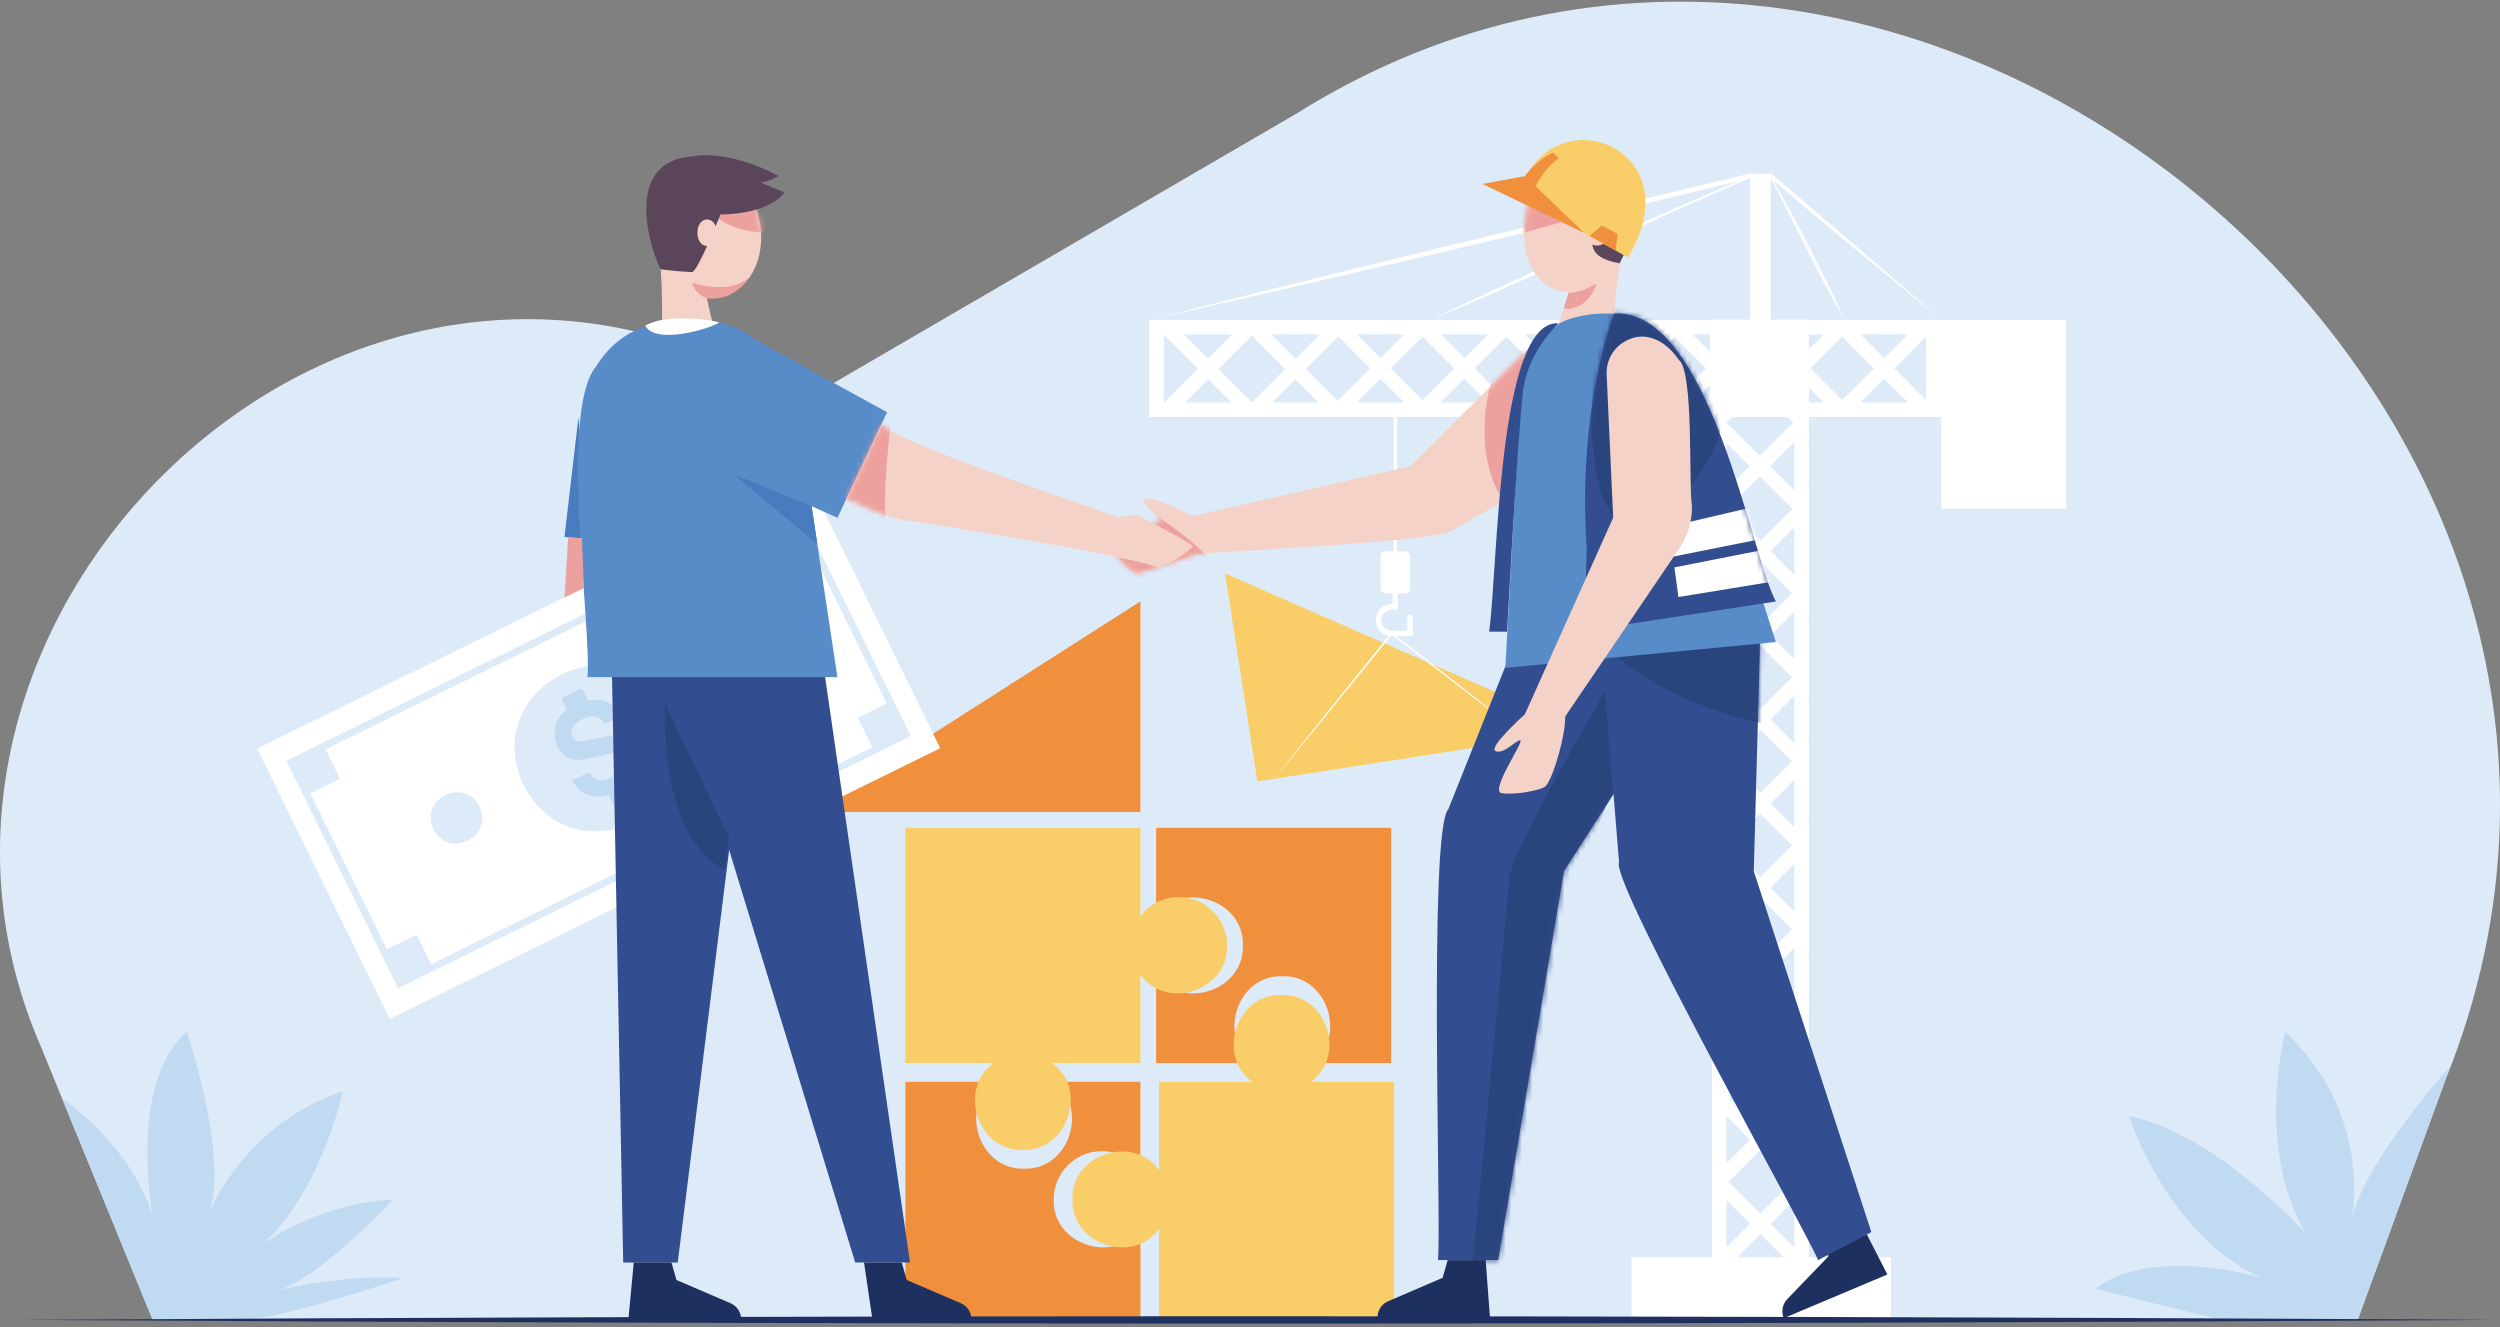<?xml version="1.0" encoding="UTF-8"?>
<svg xmlns="http://www.w3.org/2000/svg" width="469" height="249" viewBox="0 0 469 249" fill="none">
  <rect x="0" y="0" width="469" height="249" fill="#808080" stroke="none"/>
  <g clip-path="url(#clip0_1558_2204)">
    <path d="M28.649 247.613H442.303L458.833 202.433C509.821 76.17 358.358 -50.98 243.061 21.402L154.346 73.044L128.58 64.871C51.556 38.47 -24.817 121.793 7.683 196.375L28.649 247.62V247.613Z" fill="#DDEBF9"></path>
    <path d="M152.062 152.323H213.94V112.819L152.062 152.323Z" fill="#F08F3C"></path>
    <path d="M206.721 215.948C209.665 215.948 212.283 217.355 213.937 219.54V202.946H197.594C204.414 207.728 200.623 219.54 192.126 219.237C183.628 219.54 179.829 207.728 186.657 202.946H192.203H169.855V247.084H213.945V230.489C209.16 237.325 197.369 233.522 197.672 225.015C197.672 220.007 201.726 215.948 206.729 215.948H206.721Z" fill="#F08F3C"></path>
    <path d="M216.891 155.293V171.887C221.668 165.06 233.467 168.855 233.164 177.362C233.467 185.869 221.668 189.672 216.891 182.836V199.431H235.09C228.27 194.649 232.061 182.836 240.559 183.14C249.057 182.836 252.855 194.649 246.027 199.431H260.98V155.293H216.891Z" fill="#F08F3C"></path>
    <path d="M221.154 168.295C218.21 168.295 215.592 169.702 213.937 171.887V155.293H169.848V199.431H186.424C179.604 204.213 183.395 216.025 191.892 215.722C200.39 216.025 204.189 204.213 197.361 199.431H213.937V182.836C218.722 189.672 230.514 185.869 230.211 177.362C230.211 172.354 226.156 168.295 221.154 168.295Z" fill="#F9CE68"></path>
    <path d="M245.889 202.946C252.709 198.163 248.918 186.351 240.42 186.655C231.922 186.351 228.124 198.163 234.952 202.946H217.459V219.54C212.682 212.713 200.882 216.508 201.185 225.015C200.882 233.522 212.682 237.325 217.459 230.489V247.084H261.548V202.946H245.889Z" fill="#F9CE68"></path>
    <path d="M297.031 137.066L235.883 146.591L229.816 107.562L297.031 137.066Z" fill="#F9CE68"></path>
    <path d="M364.198 60.018H339.365V59.964H332.203V33.4C336.77 42.195 340.949 51.379 346.053 59.964C341.982 51.06 337.508 42.335 332.669 33.82C341.4 41.394 355.545 52.833 364.206 60.018C355.296 52.234 341.563 40.484 332.358 32.615H332.211L328.35 32.584C328.226 32.529 300.176 39.326 300.044 39.287C272.352 45.904 243.185 52.996 215.578 60.018C243.363 53.774 272.585 46.877 300.27 40.236C300.153 40.259 319.27 35.648 326.027 33.999C306.701 42.25 287.352 50.959 268.383 59.964C288.502 51.791 308.364 41.729 328.342 33.431V59.964H321.18V60.018H215.578V78.223H261.431V103.425C260.709 103.495 258.969 103.083 258.992 104.289V110.447C258.969 111.59 260.553 111.272 261.26 111.311V113.348C257.586 113.146 256.934 118.612 260.514 119.289C254.207 127.12 244.699 138.916 238.703 146.537C244.956 138.978 254.557 127.182 260.895 119.336C261.019 119.351 261.33 119.343 261.462 119.343C269.113 125.246 279.475 133.232 286.676 138.675C279.724 133.154 269.059 124.841 261.99 119.343H265.02V115.782C265.027 115.129 264.01 115.129 264.018 115.782V118.34H261.074C258.029 118.029 258.472 113.744 262.247 114.351V111.311C262.953 111.264 264.538 111.598 264.515 110.447V104.289C264.546 103.091 262.798 103.488 262.076 103.425V78.223H321.165V235.863H306.072V247.613H354.753V235.863H339.357V78.223H364.19V95.447H387.641V60.018H364.19H364.198ZM310.678 62.748L306.243 67.188L301.808 62.748H310.678ZM294.925 62.748L290.49 67.188L286.055 62.748H294.925ZM279.173 62.748L274.737 67.188L270.302 62.748H279.173ZM263.42 62.748L258.984 67.188L254.549 62.748H263.42ZM247.573 62.748L243.045 67.281L238.516 62.748H247.573ZM231.168 62.748L226.639 67.281L222.111 62.748H231.168ZM218.359 75.493V62.748H218.507L218.382 62.872L224.713 69.21L218.437 75.493H218.359ZM222.297 75.493L226.639 71.146L230.982 75.493H222.289H222.297ZM228.574 69.21L234.842 62.934L241.111 69.21L234.842 75.485L228.574 69.21ZM238.703 75.493L243.045 71.146L247.387 75.493H238.695H238.703ZM244.979 69.21L251.061 63.121L257.058 69.124L250.976 75.213L244.979 69.21ZM254.549 75.493L258.984 71.053L263.42 75.493H254.549ZM260.911 69.124L266.861 63.168L272.811 69.124L266.861 75.081L260.911 69.124ZM270.294 75.493L274.729 71.053L279.165 75.493H270.294ZM276.656 69.124L282.606 63.168L288.556 69.124L282.606 75.081L276.656 69.124ZM286.039 75.493L290.475 71.053L294.91 75.493H286.039ZM292.401 69.124L298.351 63.168L304.301 69.124L298.351 75.081L292.401 69.124ZM301.784 75.493L306.22 71.053L310.655 75.493H301.784ZM308.146 69.124L314.096 63.168L320.046 69.124L314.096 75.081L308.146 69.124ZM320.745 75.493H317.53L320.745 72.274V75.493ZM320.745 65.967L317.53 62.748H320.745V65.967ZM324.917 78.223H335.388L336.421 79.257L330.152 85.532L323.884 79.257L324.917 78.223ZM324.295 205.924L330.245 199.967L336.195 205.924L330.245 211.881L324.295 205.924ZM336.188 221.694L330.238 227.651L324.288 221.694L330.238 215.738L336.188 221.694ZM324.295 190.154L330.245 184.197L336.195 190.154L330.245 196.11L324.295 190.154ZM324.295 174.384L330.245 168.427L336.195 174.384L330.245 180.34L324.295 174.384ZM324.295 158.613L330.245 152.657L336.195 158.613L330.245 164.57L324.295 158.613ZM324.295 142.843L330.245 136.887L336.195 142.843L330.245 148.8L324.295 142.843ZM324.295 127.073L330.245 121.116L336.195 127.073L330.245 133.03L324.295 127.073ZM324.295 111.303L330.245 105.346L336.195 111.303L330.245 117.259L324.295 111.303ZM324.155 95.392L330.152 89.389L336.234 95.478L330.238 101.481L324.155 95.392ZM323.876 83.114L328.218 87.461L323.876 91.808V83.106V83.114ZM323.876 98.977L328.311 103.418L323.876 107.858V98.977ZM323.876 114.748L328.311 119.188L323.876 123.628V114.748ZM323.876 130.518L328.311 134.958L323.876 139.398V130.518ZM323.876 146.288L328.311 150.728L323.876 155.169V146.288ZM323.876 162.058L328.311 166.499L323.876 170.939V162.058ZM323.876 177.829L328.311 182.269L323.876 186.709V177.829ZM323.876 193.599L328.311 198.039L323.876 202.479V193.599ZM323.876 209.369L328.311 213.809L323.876 218.249V209.369ZM323.876 225.139L328.311 229.579L323.876 234.02V225.139ZM325.888 235.87L330.245 231.508L334.603 235.87H325.888ZM336.607 234.02L332.172 229.579L336.607 225.139V234.02ZM336.607 218.249L332.172 213.809L336.607 209.369V218.249ZM336.607 202.479L332.172 198.039L336.607 193.599V202.479ZM336.607 186.709L332.172 182.269L336.607 177.829V186.709ZM336.607 170.939L332.172 166.499L336.607 162.058V170.939ZM336.607 155.169L332.172 150.728L336.607 146.288V155.169ZM336.607 139.398L332.172 134.958L336.607 130.518V139.398ZM336.607 123.628L332.172 119.188L336.607 114.748V123.628ZM336.607 107.858L332.172 103.418L336.607 98.977V107.858ZM336.607 91.994L332.079 87.461L336.607 82.927V91.994ZM357.898 62.74L353.463 67.18L349.028 62.74H357.898ZM339.334 62.756V62.74H342.146L339.334 65.555V62.748V62.756ZM339.334 75.485V72.67L342.146 75.485H339.334ZM339.644 69.117L345.594 63.16L351.544 69.117L345.594 75.073L339.644 69.117ZM349.028 75.485L353.463 71.045L357.898 75.485H349.028ZM361.34 75.065L355.389 69.109L361.34 63.152V75.058V75.065Z" fill="white"></path>
    <path d="M264.575 87.469L223.701 96.823C223.701 96.823 215.25 92.259 214.543 93.892C214.256 94.561 218.108 97.461 217.821 97.827C217.534 98.192 208.282 101.544 208.36 102.492C208.43 103.441 212.314 107.632 213.331 107.555C214.349 107.485 224.159 104.094 224.159 104.094V104.04C227.166 103.418 271.581 101.653 272.684 99.32L286.06 91.808L286.596 65.555L264.575 87.461V87.469Z" fill="#F4D2C7"></path>
    <mask id="mask0_1558_2204" style="mask-type:luminance" maskUnits="userSpaceOnUse" x="208" y="65" width="79" height="43">
      <path d="M264.575 87.469L223.701 96.823C223.701 96.823 215.25 92.259 214.543 93.892C214.256 94.561 218.108 97.461 217.821 97.827C217.534 98.192 208.282 101.544 208.36 102.492C208.43 103.441 212.314 107.632 213.331 107.555C214.349 107.485 224.159 104.094 224.159 104.094V104.04C227.166 103.418 271.581 101.653 272.684 99.32L286.06 91.808L286.596 65.555L264.575 87.461V87.469Z" fill="white"></path>
    </mask>
    <g mask="url(#mask0_1558_2204)">
      <path d="M281.106 67.188C281.106 67.188 273.183 86.061 284.927 97.531L291.242 61.667L284.368 61.791L281.113 67.188H281.106Z" fill="#EDA19E"></path>
      <path d="M217.152 96.878C217.152 96.878 226.124 102.889 226.629 105.121C226.629 105.121 214.309 108.706 213.307 108.566C212.298 108.418 208.352 105.113 208.352 105.113L208.926 101.583L217.16 96.878" fill="#EDA19E"></path>
    </g>
    <path d="M342.595 232.278L343.007 235.7L335.294 243.709C334.377 244.666 334.113 246.073 334.626 247.294L354.068 239.09L349.159 229.502L342.588 232.278H342.595Z" fill="#1E3060"></path>
    <path d="M286.767 114.087L271.713 151.786C267.899 155.666 270.447 229.976 269.764 236.392H281.058L293.416 163.388L320.782 120.899L286.767 114.079V114.087Z" fill="#324E91"></path>
    <mask id="mask1_1558_2204" style="mask-type:luminance" maskUnits="userSpaceOnUse" x="269" y="114" width="52" height="123">
      <path d="M286.767 114.087L271.713 151.786C267.899 155.666 270.447 229.976 269.764 236.392H281.058L293.416 163.388L320.782 120.899L286.767 114.079V114.087Z" fill="white"></path>
    </mask>
    <g mask="url(#mask1_1558_2204)">
      <path d="M302.683 149.01L301.098 129.655C301.098 129.655 283.427 159.78 283.131 164.749C282.836 169.718 276.125 238.39 276.125 238.39H284.297C286.666 226.858 295.428 157.354 302.675 149.01" fill="#2A447E"></path>
    </g>
    <path d="M299.875 114.6L303.736 161.763C301.949 165.239 339.506 232.099 341.06 236.399L351.064 231.143L329.012 163.443L330.286 116.692L299.883 114.6H299.875Z" fill="#324E91"></path>
    <mask id="mask2_1558_2204" style="mask-type:luminance" maskUnits="userSpaceOnUse" x="299" y="114" width="53" height="123">
      <path d="M299.875 114.6L303.736 161.763C301.949 165.239 339.506 232.099 341.06 236.399L351.064 231.143L329.012 163.443L330.286 116.692L299.883 114.6H299.875Z" fill="white"></path>
    </mask>
    <g mask="url(#mask2_1558_2204)">
      <path d="M293.785 114.787C293.785 114.787 307.705 131.529 331.622 135.884L332.243 117.19L294.865 112.314L293.777 114.787" fill="#2A447E"></path>
    </g>
    <path d="M271.584 236.399L270.637 239.72L260.422 244.106C259.203 244.627 258.418 245.824 258.418 247.154H279.515L278.715 236.407H271.584V236.399Z" fill="#1E3060"></path>
    <path d="M304.743 43.782C302.288 59.77 283.583 57.965 286.209 40.943C287.529 24.45 306.599 28.867 304.743 43.782Z" fill="#F4D2C7"></path>
    <mask id="mask3_1558_2204" style="mask-type:luminance" maskUnits="userSpaceOnUse" x="285" y="30" width="20" height="25">
      <path d="M304.743 43.782C302.288 59.77 283.583 57.965 286.209 40.943C287.529 24.45 306.599 28.867 304.743 43.782Z" fill="white"></path>
    </mask>
    <g mask="url(#mask3_1558_2204)">
      <path d="M283.266 44.357L300.673 39.536L299.182 35.049L284.516 35.142L283.266 44.357Z" fill="#EDA19E"></path>
    </g>
    <path d="M304.82 42.973C304.82 42.973 301.612 61.768 302.948 67.608C302.948 67.608 296.462 68.775 290.52 66.146C290.52 66.146 296.306 50.454 295.98 46.667L304.82 42.973Z" fill="#F4D2C7"></path>
    <path d="M294.272 54.909C294.272 54.909 296.408 55.127 299.492 53.167C299.492 53.167 298.28 58.199 293.34 57.919L294.272 54.909Z" fill="#EDA19E"></path>
    <path d="M285.867 36.985C285.867 36.985 290.341 38.455 297.806 38.595C300.68 43.486 295.204 47.818 303.849 49.396C306.576 43.867 313.241 31.363 298.995 28.439C292.446 26.884 287.429 29.621 285.867 36.978V36.985Z" fill="#5A455B"></path>
    <path d="M301.754 44.139C301.404 47.024 297.015 46.511 297.342 43.618C297.691 40.733 302.08 41.246 301.754 44.139Z" fill="#F4D2C7"></path>
    <path d="M318.654 75.47C315.035 62.639 306.801 56.628 295.53 59.536C286.807 61.551 285.595 71.699 284.927 79.848L282.395 125.292L333.157 120.448L318.647 75.462L318.654 75.47Z" fill="#588CC9"></path>
    <path d="M284.93 36.798L305.405 48.315C318.168 27.172 289.932 17.249 284.93 36.798Z" fill="#F9CE68"></path>
    <path d="M300.533 42.296L298.211 44.264L303.097 47.017L303.446 43.883L300.533 42.296Z" fill="#F08F3C"></path>
    <path d="M292.503 29.676L291.291 28.626C291.291 28.626 288.083 30.166 286.064 33.043L278.109 34.505L297.234 43.72L288.037 34.932C288.573 33.914 290.204 31.091 292.503 29.676Z" fill="#F08F3C"></path>
    <path d="M302.823 58.805C302.823 58.805 295.832 76.325 297.665 102.85L297.23 118.34L333.156 112.835C328.573 104.576 320.875 57.919 302.823 58.805Z" fill="#324E91"></path>
    <mask id="mask4_1558_2204" style="mask-type:luminance" maskUnits="userSpaceOnUse" x="297" y="58" width="37" height="61">
      <path d="M302.823 58.805C302.823 58.805 295.832 76.325 297.665 102.85L297.23 118.34L333.156 112.835C328.573 104.576 320.875 57.919 302.823 58.805Z" fill="white"></path>
    </mask>
    <g mask="url(#mask4_1558_2204)">
      <path d="M298.876 69.957C298.876 69.957 296.755 94.553 304.313 97.827C311.871 101.1 323.46 84.934 322.769 78.884C322.078 72.834 317.223 61.527 313.16 59.544C309.098 57.561 300.849 50.221 298.883 69.957H298.876Z" fill="#2A447E"></path>
      <path d="M328.619 95.175L311.957 99.086L312.92 104.607L330.887 101.015L328.619 95.175Z" fill="white"></path>
      <path d="M330.903 103.13L314.117 106.443L314.878 112.003L332.962 109.04L330.903 103.13Z" fill="white"></path>
    </g>
    <path d="M292.37 60.641C280.913 59.995 281.061 106.419 279.359 118.496H282.731C282.731 118.496 284.618 82.904 285.729 73.386C286.591 65.99 292.37 60.641 292.37 60.641Z" fill="#324E91"></path>
    <path d="M317.391 94.662C316.762 91.419 317.818 69.638 314.944 67.515C312.466 63.821 308.279 61.597 304.232 64.42C302.36 65.75 301.296 67.943 301.405 70.237L302.632 97.119L286.064 134.01C286.064 134.01 279.011 140.301 280.595 140.923C282.18 141.545 284.518 138.699 285.217 138.901C285.916 139.103 279.461 148.388 281.675 148.792C283.881 149.197 289.357 148.302 290.056 147.385C291.633 145.293 293.715 137.672 293.629 134.422L315.045 102.881C316.692 100.463 317.515 97.578 317.407 94.654L317.391 94.662Z" fill="#F4D2C7"></path>
    <path d="M108.516 78.262L105.891 100.758L110.435 101.069L108.516 78.262Z" fill="#497CBF"></path>
    <path d="M151.501 89.649L48.238 140.427L73.122 191.142L176.385 140.364L151.501 89.649Z" fill="white"></path>
    <path d="M126.311 133.442C135.065 152.074 107.606 165.573 98.222 147.253C89.468 128.621 116.927 115.121 126.311 133.442Z" fill="#DDEBF9"></path>
    <path d="M153.227 102.096L149.949 95.408L149.918 95.424V95.4L53.715 142.696L74.672 185.41L170.86 138.115L170.837 138.061L170.868 138.045L167.59 131.358L167.559 131.373L153.196 102.104L153.227 102.088V102.096ZM166.362 131.972L160.917 134.647L163.636 140.184L80.855 180.885L78.137 175.348L72.575 178.077L58.212 148.808L63.774 146.078L61.071 140.573L143.852 99.872L146.555 105.377L152 102.702L166.362 131.972Z" fill="#DDEBF9"></path>
    <path d="M117.239 137.89C115.833 137.477 112.679 138.395 111.055 138.737C109.906 139.002 109.129 139.118 108.725 139.087C107.428 139.072 106.775 137.462 107.436 136.428C108.57 134.608 112.213 133.309 113.456 135.798L116.571 134.266C115.304 131.746 112.85 130.907 110.31 131.389L109.176 129.079L105.292 130.992L106.364 133.185C102.627 135.417 103.513 141.809 107.715 142.501C108.717 142.758 111.84 142.034 113.463 141.607C115.102 141.311 116.376 140.79 117.192 142.151C118.015 143.807 116.532 145.052 114.986 145.782C112.927 146.739 111.638 146.615 110.457 144.849L107.366 146.366C108.655 149.111 111.428 149.951 114.225 149.188L115.405 151.591L119.289 149.678L118.124 147.307C121.798 145.044 121.519 138.932 117.254 137.874L117.239 137.89Z" fill="#C0DAF2"></path>
    <path d="M89.952 151.32C92.639 157.051 84.196 161.195 81.314 155.565C78.626 149.834 87.07 145.69 89.952 151.32Z" fill="#DDEBF9"></path>
    <path d="M142.545 124.242C145.233 129.974 136.79 134.118 133.908 128.488C131.22 122.757 139.664 118.612 142.545 124.242Z" fill="#DDEBF9"></path>
    <path d="M123.524 44.684C124.348 60.119 143.146 59.404 142.796 43.953C141.973 28.517 123.175 29.232 123.524 44.684Z" fill="#F4D2C7"></path>
    <mask id="mask5_1558_2204" style="mask-type:luminance" maskUnits="userSpaceOnUse" x="123" y="32" width="20" height="24">
      <path d="M123.524 44.684C124.348 60.119 143.146 59.404 142.796 43.953C141.973 28.517 123.175 29.232 123.524 44.684Z" fill="white"></path>
    </mask>
    <g mask="url(#mask5_1558_2204)">
      <path d="M133.164 39.256C133.164 39.256 135.23 43.331 143.852 43.665C143.852 43.665 143.751 40.103 142.159 37.911L133.164 39.256Z" fill="#EDA19E"></path>
    </g>
    <path d="M123.515 43.906C123.515 43.906 125.146 61.994 123.438 67.437C123.438 67.437 129.504 69.031 135.345 66.986C135.345 66.986 131.034 51.651 131.625 48.074L123.515 43.906Z" fill="#F4D2C7"></path>
    <path d="M132.617 55.967C132.617 55.967 130.418 55.384 129.82 52.981C129.82 52.981 136.508 55.485 140.501 52.071C140.501 52.071 137.821 56.651 132.617 55.967Z" fill="#EDA19E"></path>
    <path d="M142.718 34.271C144.87 33.859 146.035 33.004 146.035 33.004C136.178 27.77 129.816 29.341 129.816 29.341C115.989 30.407 122.74 48.688 123.975 50.524C123.975 50.524 127.183 50.944 129.816 51.052C130.849 51.091 135.16 40.228 135.16 40.228C135.16 40.228 143.891 40.414 147.192 36.091L142.718 34.271Z" fill="#5A455B"></path>
    <path d="M134.475 43.665C134.46 46.993 130.848 46.993 130.832 43.665C130.848 40.337 134.46 40.337 134.475 43.665Z" fill="#F4D2C7"></path>
    <path d="M151.876 106.925L170.72 236.843H160.436L120.805 107.143L149.926 106.925" fill="#324E91"></path>
    <path d="M149.924 106.925H134.63L134.645 107.018L114.441 107.22L116.912 236.85H127.142L139.151 140.487C158.663 128.683 149.924 106.925 149.924 106.925Z" fill="#324E91"></path>
    <path d="M149.761 78.448C148.153 67.834 140.486 60.119 131.538 60.119C123.871 59.42 116.227 61.449 111.846 68.728C104.824 76.963 110.976 117.01 110.223 127.026H157.101L149.753 78.448H149.761Z" fill="#588CC9"></path>
    <path d="M136.806 157.198L124.735 131.988C124.735 131.988 123.182 156.32 135.952 163.241L136.799 157.198H136.806Z" fill="#2A447E"></path>
    <path d="M169.166 236.843L170.106 240.132L180.251 244.487C181.463 245.008 182.239 246.198 182.239 247.512H163.667L162.09 236.843H169.166Z" fill="#1E3060"></path>
    <path d="M125.969 236.843L126.909 240.132L137.054 244.487C138.265 245.008 139.042 246.198 139.042 247.512H117.883L118.893 236.843H125.969Z" fill="#1E3060"></path>
    <path d="M121.051 61.092C123.024 64.848 133.782 61.465 134.901 60.493C134.901 60.493 131.98 59.552 126.543 59.762C122.892 59.902 121.059 61.092 121.059 61.092H121.051Z" fill="white"></path>
    <path d="M141.124 63.44L166.416 77.336L157.11 97.15L141 89.871L141.124 63.44Z" fill="#588CC9"></path>
    <path d="M152.255 94.957L137.496 88.899L153.334 102.08L152.255 94.957Z" fill="#497CBF"></path>
    <path d="M109.161 100.984L106.59 100.812L105.891 112.088L109.541 110.292" fill="#EDA19E"></path>
    <path d="M213.202 96.613C212.977 96.559 210.802 96.878 209.683 97.049C204.37 94.934 168.848 83.355 165.368 79.576L158.789 93.573C161.919 94.841 166.456 97.181 169.788 97.585C179.071 98.985 208.51 103.659 217.272 106.419C218.834 106.474 223.471 103.013 223.774 102.554C224.077 102.096 213.505 96.691 213.202 96.613Z" fill="#F4D2C7"></path>
    <mask id="mask6_1558_2204" style="mask-type:luminance" maskUnits="userSpaceOnUse" x="158" y="79" width="66" height="28">
      <path d="M213.202 96.613C212.977 96.559 210.802 96.878 209.683 97.049C204.37 94.934 168.848 83.355 165.368 79.576L158.789 93.573C161.919 94.841 166.456 97.181 169.788 97.585C179.071 98.985 208.51 103.659 217.272 106.419C218.834 106.474 223.471 103.013 223.774 102.554C224.077 102.096 213.505 96.691 213.202 96.613Z" fill="white"></path>
    </mask>
    <g mask="url(#mask6_1558_2204)">
      <path d="M167.084 79.568C167.084 79.568 165.235 95.019 166.416 98.487L152.457 92.391L160.489 76.644L167.084 79.568Z" fill="#EDA19E"></path>
    </g>
    <path d="M28.648 247.613L11.637 206.041C11.637 206.041 24.438 214.564 28.648 228.125C28.648 228.125 23.894 203.405 35.041 193.56C35.041 193.56 43.345 218.281 38.971 228.125C38.971 228.125 45.31 211.064 64.325 204.719C64.325 204.719 59.517 227.037 46.188 235.785C46.188 235.785 56.674 226.057 73.724 225.015C73.724 225.015 59.734 240.256 51.656 242.177C51.656 242.177 63.673 239.067 75.697 239.72C75.697 239.72 52.751 247.613 45.1 247.613H28.656H28.648Z" fill="#C0DAF2"></path>
    <path d="M442.302 247.612L459.709 199.967C459.709 199.967 442.613 218.887 441.098 229.502C441.098 229.502 445.634 209.423 428.701 193.591C428.701 193.591 422.96 215.388 432.631 231.5C432.631 231.5 416 212.806 399.37 209.361C399.37 209.361 406.633 232.013 424.467 239.813C424.467 239.813 404.209 233.429 393.023 241.765L416.606 247.612H442.302Z" fill="#C0DAF2"></path>
    <path d="M3.723 247.613C151.644 246.703 305.522 246.726 453.459 247.512L467.969 247.613C315.084 248.538 156.607 248.538 3.73 247.613H3.723Z" fill="#1E3060"></path>
  </g>
  <defs>
    <clipPath id="clip0_1558_2204">
      <rect width="469" height="248" fill="white" transform="translate(0 0.312)"></rect>
    </clipPath>
  </defs>
</svg>
